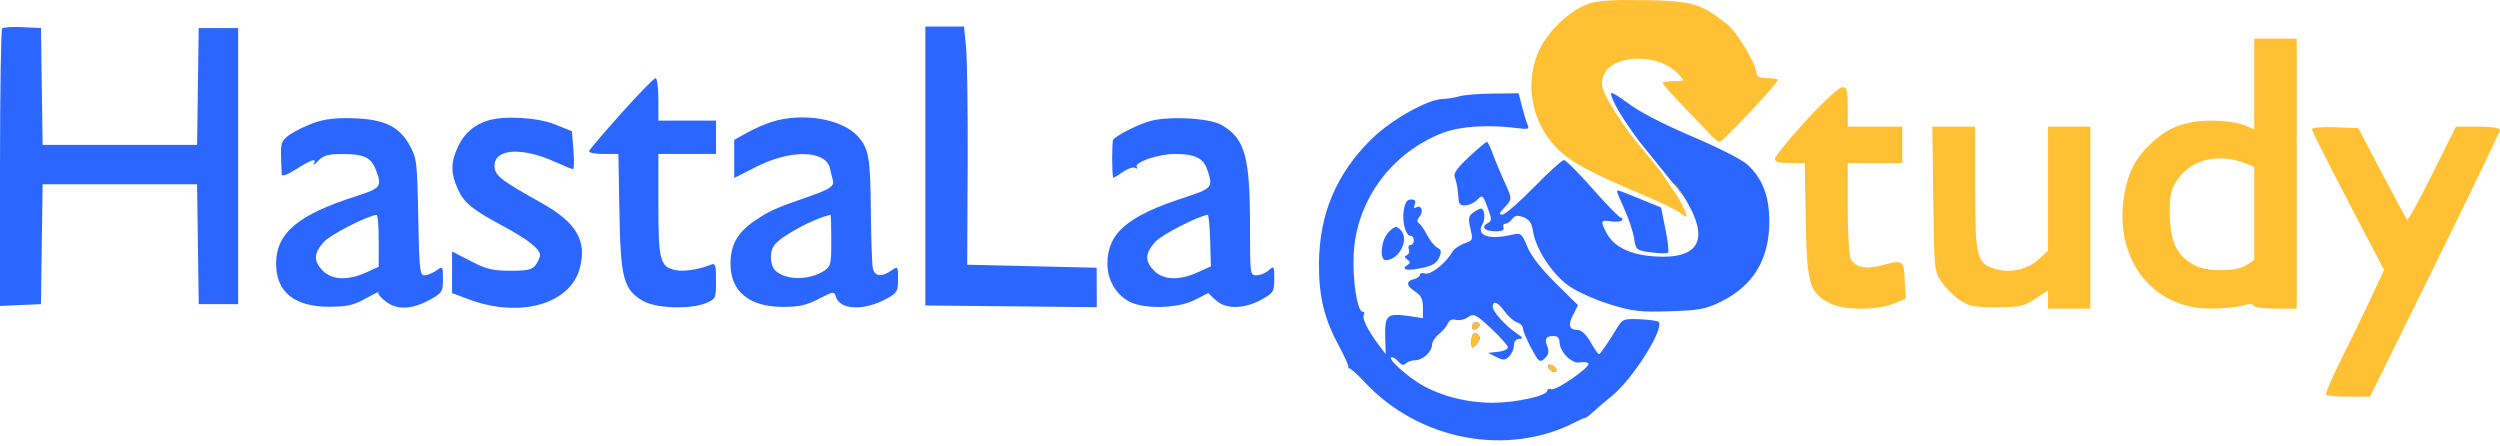 <?xml version="1.0" encoding="UTF-8"?> <svg xmlns="http://www.w3.org/2000/svg" width="308" height="55" viewBox="0 0 308 55" fill="none"> <path d="M206.137 22.599C206.321 22.627 206.815 23.193 207.502 24.298L206.137 22.599Z" fill="#2A66FF"></path> <path fill-rule="evenodd" clip-rule="evenodd" d="M207.502 24.298C206.815 23.193 206.321 22.627 206.137 22.599L205.022 21.21L202.01 17.481C199.934 14.725 198.481 12.266 198.481 11.507C198.481 11.294 199.448 11.856 200.63 12.757C201.946 13.759 204.951 15.316 208.383 16.772C211.466 18.08 214.524 19.621 215.179 20.196C217.113 21.895 217.992 24.144 217.98 27.366C217.962 31.971 215.981 35.223 212.005 37.173C210.149 38.083 209.357 38.231 205.729 38.348C202.088 38.465 201.183 38.362 198.388 37.509C196.635 36.975 194.382 35.977 193.383 35.293C191.319 33.88 189.239 30.768 188.886 28.563C188.713 27.478 188.424 27.044 187.693 26.766C186.945 26.481 186.633 26.529 186.302 26.982C186.068 27.302 185.69 27.564 185.462 27.564C185.234 27.564 185.129 27.775 185.227 28.032C185.345 28.34 185.034 28.499 184.312 28.499C182.952 28.499 182.394 27.998 183.231 27.529C183.817 27.202 183.819 27.06 183.263 25.56C182.681 23.99 182.644 23.964 181.975 24.633C181.19 25.418 179.82 25.553 179.733 24.855C179.7 24.598 179.635 23.967 179.588 23.453C179.54 22.939 179.38 22.224 179.232 21.865C179.032 21.376 179.469 20.741 180.966 19.348C182.067 18.324 183.061 17.482 183.174 17.479C183.287 17.475 183.605 18.103 183.881 18.874C184.157 19.645 184.779 21.148 185.264 22.214L185.321 22.34C185.927 23.67 186.164 24.193 186.049 24.62C185.974 24.896 185.752 25.133 185.386 25.522L185.333 25.578C184.694 26.258 184.644 26.443 185.099 26.443C185.417 26.443 187.159 24.929 188.97 23.079C190.78 21.229 192.447 19.715 192.673 19.715C192.9 19.715 194.495 21.313 196.218 23.266C197.942 25.219 199.502 26.817 199.686 26.817C199.87 26.817 199.933 26.957 199.827 27.128C199.722 27.3 199.123 27.364 198.497 27.273C197.199 27.082 197.15 27.198 197.911 28.668C198.813 30.413 200.819 31.397 203.879 31.593C209.453 31.951 210.696 29.448 207.502 24.298ZM0.265 3.502C0.119 3.647 0 11.4 0 20.729V37.691L2.523 37.581L5.046 37.47L5.147 30.087L5.249 22.705H14.765H24.28L24.382 30.087L24.483 37.47H26.913H29.342V20.462V3.455H26.913H24.483L24.381 10.651L24.28 17.846H14.765H5.249L5.148 10.651L5.046 3.455L2.788 3.346C1.546 3.286 0.411 3.356 0.265 3.502ZM114.005 20.451V37.634L124.564 37.739L135.124 37.844L135.116 35.414L135.108 32.984L127.134 32.797L119.159 32.611L119.216 20.441C119.248 13.748 119.158 7.146 119.017 5.77L118.761 3.268H116.383H114.005V20.451ZM76.561 13.937C74.438 16.309 72.645 18.412 72.577 18.609C72.508 18.807 73.289 18.967 74.318 18.967H76.184L76.311 26.163C76.457 34.317 76.823 35.684 79.243 37.086C80.816 37.997 85.099 38.133 86.999 37.331C88.177 36.834 88.214 36.751 88.214 34.581C88.214 32.597 88.14 32.374 87.559 32.614C86.147 33.196 84.285 33.488 83.27 33.285C81.316 32.894 81.112 32.133 81.112 25.238V18.967H84.663H88.214V16.912V14.856H84.663H81.112V12.239C81.112 10.8 80.956 9.623 80.766 9.623C80.576 9.623 78.684 11.564 76.561 13.937ZM179.791 11.865C179.277 12.03 178.328 12.181 177.681 12.202C175.834 12.261 171.411 14.759 169.014 17.097C164.669 21.335 162.541 26.34 162.496 32.424C162.465 36.535 163.142 39.3 165.028 42.761C165.717 44.026 166.209 45.161 166.122 45.284C166.033 45.406 166.055 45.44 166.17 45.359C166.286 45.279 167.168 46.057 168.133 47.089C174.826 54.254 185.727 56.323 194.067 52.011C194.64 51.714 195.195 51.475 195.3 51.479C195.404 51.483 195.8 51.192 196.179 50.833C196.557 50.473 197.65 49.541 198.605 48.761C201.205 46.64 205.11 40.424 204.332 39.646C204.21 39.524 203.171 39.382 202.023 39.331C200.123 39.246 199.883 39.326 199.335 40.223C197.958 42.476 197.161 43.632 196.985 43.632C196.883 43.632 196.415 42.96 195.946 42.139C195.419 41.217 194.822 40.647 194.38 40.647C193.321 40.647 193.145 40.061 193.814 38.767L194.412 37.611L191.638 34.865C189.85 33.095 188.614 31.501 188.159 30.381C187.53 28.831 187.353 28.668 186.519 28.869C183.457 29.605 181.787 29.061 182.648 27.609C183.033 26.959 182.904 25.695 182.452 25.695C182.3 25.695 181.869 25.921 181.493 26.195C180.915 26.618 180.863 26.922 181.157 28.158C181.492 29.566 181.464 29.634 180.404 29.994C179.798 30.2 179.118 30.689 178.893 31.082C178.12 32.428 176.26 33.896 175.586 33.692C175.227 33.584 174.932 33.655 174.932 33.85C174.932 34.046 174.596 34.293 174.184 34.401C173.178 34.664 173.243 35.201 174.371 35.94C175.077 36.402 175.306 36.877 175.306 37.875V39.198L173.661 38.951C170.914 38.539 170.589 38.803 170.656 41.396L170.714 43.638L169.804 42.423C168.486 40.662 167.767 39.183 168.024 38.767C168.147 38.568 168.082 38.404 167.879 38.404C167.215 38.404 166.606 34.461 166.775 31.255C167.125 24.624 171.5 18.726 177.838 16.339C179.971 15.536 183.432 15.332 187.028 15.797C188.298 15.961 188.436 15.904 188.184 15.326C188.027 14.964 187.717 13.954 187.497 13.08L187.097 11.492L183.912 11.529C182.159 11.55 180.305 11.701 179.791 11.865ZM38.679 15.137C37.647 15.504 36.301 16.161 35.689 16.598C34.7 17.303 34.581 17.595 34.621 19.207C34.646 20.206 34.688 21.23 34.714 21.482C34.744 21.767 35.428 21.519 36.517 20.828C38.396 19.637 39.079 19.43 38.654 20.182C38.509 20.439 38.758 20.271 39.207 19.808C39.885 19.111 40.42 18.969 42.346 18.979C44.891 18.992 45.739 19.419 46.335 20.985C47.086 22.959 46.895 23.21 43.92 24.157C36.689 26.46 34.013 28.714 34.016 32.498C34.019 35.979 36.295 37.809 40.598 37.79C42.781 37.78 43.581 37.596 45.072 36.764C46.069 36.206 46.768 35.868 46.623 36.013C46.478 36.157 46.904 36.683 47.569 37.179C48.998 38.246 50.826 38.13 53.148 36.825C54.459 36.088 54.573 35.894 54.573 34.389C54.573 32.775 54.563 32.762 53.742 33.337C53.285 33.657 52.63 33.919 52.287 33.919C51.729 33.919 51.647 33.143 51.525 26.724C51.394 19.878 51.342 19.448 50.457 17.877C49.153 15.563 47.344 14.698 43.546 14.57C41.414 14.499 40.017 14.661 38.679 15.137ZM60.148 14.839C58.432 15.359 57.243 16.376 56.46 17.995C55.517 19.943 55.503 21.314 56.406 23.303C57.18 25.006 58.167 25.81 62.016 27.871C64.956 29.445 66.534 30.683 66.534 31.415C66.534 31.686 66.295 32.233 66.004 32.633C65.567 33.23 65.015 33.358 62.887 33.358C60.713 33.358 59.932 33.169 57.997 32.17L55.694 30.983V33.545V36.108L57.758 36.88C64.018 39.222 70.23 37.491 71.42 33.072C72.34 29.654 71.025 27.411 66.678 24.984C61.611 22.155 60.927 21.611 60.927 20.402C60.927 18.318 64.313 18.102 68.355 19.929C69.459 20.428 70.468 20.836 70.597 20.836C70.727 20.836 70.748 19.786 70.646 18.502L70.459 16.167L68.403 15.336C66.268 14.473 62.169 14.226 60.148 14.839ZM95.094 15.011C94.252 15.274 92.864 15.883 92.01 16.363L90.456 17.236V19.582V21.927L93.135 20.566C97.457 18.371 101.763 18.477 102.266 20.79C102.384 21.329 102.534 21.954 102.601 22.179C102.827 22.939 102.237 23.332 99.417 24.298C95.605 25.604 94.636 26.045 92.868 27.277C90.826 28.699 89.996 30.208 89.996 32.501C89.996 35.908 92.313 37.811 96.464 37.811C98.433 37.811 99.363 37.602 100.86 36.826C102.706 35.868 102.764 35.861 102.993 36.583C103.509 38.207 106.487 38.308 109.239 36.795C110.528 36.086 110.641 35.892 110.641 34.389C110.641 32.775 110.631 32.762 109.81 33.337C108.637 34.159 107.764 34.059 107.538 33.078C107.431 32.615 107.319 29.405 107.289 25.945C107.233 19.407 107.029 18.259 105.663 16.769C103.705 14.632 98.871 13.829 95.094 15.011ZM141.447 14.988C139.828 15.518 137.513 16.713 137.147 17.208C136.977 17.439 136.974 21.33 137.144 21.89C137.164 21.955 137.683 21.65 138.298 21.212C138.914 20.774 139.613 20.536 139.851 20.683C140.102 20.838 140.185 20.79 140.048 20.568C139.698 20.002 142.727 18.967 144.737 18.967C147.193 18.967 148.232 19.462 148.721 20.866C149.494 23.081 149.379 23.221 145.87 24.357C138.891 26.617 136.43 28.74 136.434 32.498C136.435 34.481 137.475 36.277 139.126 37.151C140.966 38.124 145.117 38.016 147.218 36.94L148.846 36.106L149.771 36.975C150.992 38.121 153.314 38.09 155.433 36.899C156.898 36.076 156.99 35.924 156.99 34.353C156.99 32.758 156.959 32.71 156.307 33.3C155.931 33.64 155.258 33.919 154.812 33.919C154.013 33.919 154 33.825 154 27.989C154 19.274 153.402 17.11 150.524 15.41C148.995 14.506 143.675 14.259 141.447 14.988ZM199.228 23.628C199.228 23.725 199.643 24.711 200.15 25.82C200.657 26.928 201.18 28.512 201.312 29.339C201.549 30.819 201.583 30.847 203.424 31.091C204.454 31.228 205.392 31.244 205.51 31.126C205.627 31.009 205.479 29.709 205.182 28.238L204.641 25.564L202.064 24.509C199.325 23.386 199.228 23.356 199.228 23.628ZM172.944 25.909C172.711 27.344 173.178 29.06 173.801 29.06C174.012 29.06 174.184 29.312 174.184 29.62C174.184 29.929 173.998 30.181 173.771 30.181C173.543 30.181 173.45 30.422 173.563 30.717C173.676 31.013 173.568 31.336 173.323 31.436C172.992 31.572 173.009 31.712 173.383 31.975C173.738 32.223 173.766 32.407 173.477 32.586C172.503 33.188 173.201 33.41 174.966 33.061C176.421 32.774 176.966 32.47 177.285 31.771C177.628 31.017 177.59 30.794 177.064 30.5C176.714 30.304 176.151 29.605 175.814 28.948C175.477 28.29 175.025 27.638 174.811 27.499C174.547 27.33 174.574 27.061 174.895 26.675C175.43 26.03 175.102 25.173 174.469 25.564C174.204 25.728 174.143 25.596 174.296 25.196C174.466 24.755 174.335 24.574 173.848 24.574C173.35 24.574 173.101 24.941 172.944 25.909ZM46.655 29.654V32.864L45.101 33.571C42.876 34.58 40.925 34.509 39.791 33.375C38.602 32.186 38.632 31.208 39.902 29.802C40.715 28.901 45.214 26.597 46.409 26.469C46.545 26.455 46.655 27.888 46.655 29.654ZM102.417 29.612C102.417 32.542 102.35 32.824 101.523 33.367C99.702 34.559 96.74 34.542 95.529 33.331C94.835 32.637 94.778 30.978 95.421 30.167C96.327 29.024 100.323 26.88 102.324 26.463C102.376 26.452 102.417 27.869 102.417 29.612ZM149.091 29.63L149.179 32.817L147.571 33.547C145.296 34.579 143.351 34.517 142.209 33.375C141.019 32.186 141.049 31.208 142.319 29.802C143.118 28.918 147.579 26.621 148.791 26.469C148.908 26.455 149.042 27.877 149.091 29.63ZM170.983 28.713C170.132 29.653 169.942 32.05 170.718 32.05C172.313 32.05 173.615 29.614 172.645 28.445C172.076 27.76 171.805 27.804 170.983 28.713ZM185.382 38.382C185.813 38.987 186.497 39.587 186.903 39.715C187.309 39.844 187.641 40.192 187.641 40.488C187.641 40.784 188.093 41.863 188.646 42.887C189.581 44.618 189.696 44.706 190.304 44.155C190.793 43.714 190.876 43.346 190.632 42.704C190.259 41.724 190.462 41.395 191.441 41.395C191.86 41.395 192.126 41.665 192.126 42.092C192.126 43.312 193.618 44.846 194.618 44.655C195.108 44.562 195.591 44.62 195.693 44.784C195.961 45.217 191.69 48.179 191.116 47.958C190.849 47.856 190.631 47.929 190.631 48.12C190.631 48.764 186.78 49.618 183.875 49.618C180.473 49.618 176.977 48.65 174.534 47.031C172.668 45.795 170.85 44.011 171.457 44.011C171.673 44.011 172.065 44.27 172.329 44.587C172.661 44.987 172.926 45.045 173.197 44.774C173.411 44.56 173.918 44.385 174.323 44.385C175.269 44.385 176.427 43.339 176.427 42.485C176.427 42.121 176.814 41.516 177.288 41.142C177.762 40.767 178.256 40.179 178.387 39.835C178.54 39.431 178.888 39.279 179.372 39.405C179.782 39.513 180.46 39.362 180.876 39.07C181.576 38.58 181.796 38.689 183.703 40.464C184.841 41.523 185.772 42.575 185.772 42.803C185.772 43.03 185.225 43.274 184.557 43.345L183.342 43.475L184.347 43.979C185.213 44.414 185.433 44.403 185.936 43.9C186.257 43.579 186.519 42.969 186.519 42.542C186.519 42.062 186.767 41.761 187.174 41.749C187.693 41.733 187.636 41.6 186.893 41.099C185.506 40.164 183.903 38.398 183.903 37.804C183.903 36.955 184.545 37.206 185.382 38.382ZM181.462 39.918C181.107 40.493 181.593 40.864 182.073 40.384C182.341 40.115 182.348 39.907 182.092 39.749C181.883 39.62 181.599 39.696 181.462 39.918ZM181.286 42.035C181.286 42.97 181.334 43.002 181.891 42.445C182.224 42.112 182.382 41.656 182.243 41.431C181.784 40.688 181.286 41.003 181.286 42.035ZM190.717 45.202C190.903 45.761 191.752 46.069 191.752 45.577C191.752 45.377 191.486 45.11 191.16 44.985C190.797 44.846 190.625 44.929 190.717 45.202Z" fill="#2A66FF"></path> <path d="M206.137 22.599C206.321 22.627 206.815 23.193 207.502 24.298L206.137 22.599Z" fill="#FFC034"></path> <path fill-rule="evenodd" clip-rule="evenodd" d="M277.723 10.351V15.939L276.427 15.397C275.689 15.089 273.959 14.859 272.409 14.864C269.185 14.874 267.035 15.706 264.889 17.773C263.027 19.568 262.141 21.333 261.687 24.155C260.441 31.892 265.118 38 272.306 38.022C273.746 38.027 275.512 37.862 276.23 37.656C277.102 37.406 277.578 37.406 277.661 37.656C277.729 37.862 278.949 38.031 280.371 38.031H282.956V21.397V4.764H280.34H277.723V10.351ZM222.469 14.892C220.377 17.174 218.665 19.276 218.665 19.565C218.665 19.943 219.176 20.089 220.505 20.089H222.345L222.467 27.097C222.605 34.984 222.895 36.002 225.387 37.334C227.057 38.227 231.127 38.273 233.252 37.423L234.771 36.815L234.661 34.526C234.539 31.993 234.526 31.985 231.684 32.723C229.756 33.224 228.397 32.881 227.982 31.79C227.791 31.289 227.636 28.452 227.636 25.484V20.089H231H234.364V17.846V15.603H231H227.636V13.174C227.636 11.072 227.544 10.744 226.955 10.744C226.565 10.744 224.645 12.519 222.469 14.892ZM238.176 24.509C238.286 33.218 238.309 33.444 239.19 34.728C239.685 35.451 240.682 36.447 241.405 36.943C242.545 37.724 243.149 37.844 245.951 37.844C248.855 37.844 249.342 37.739 250.745 36.81L252.306 35.777V36.904V38.031H254.922H257.539V26.817V15.603H254.922H252.306V23.251V30.898L251.278 31.856C249.859 33.178 247.834 33.678 245.954 33.172C243.521 32.517 243.335 31.8 243.335 23.098V15.603H240.699H238.064L238.176 24.509ZM284.825 15.921C284.825 16.114 286.825 20.092 289.27 24.762L293.715 33.252L292.126 36.669C291.253 38.549 289.597 41.959 288.448 44.248C287.298 46.537 286.462 48.513 286.588 48.64C286.715 48.767 287.981 48.87 289.402 48.87H291.986L299.993 32.634C304.397 23.704 308 16.219 308 16C308 15.757 306.951 15.603 305.284 15.603H302.569L299.658 21.44C298.057 24.65 296.663 27.193 296.562 27.09C296.46 26.988 295.064 24.404 293.46 21.348L290.543 15.79L287.684 15.681C286.081 15.62 284.825 15.726 284.825 15.921ZM276.695 20.149L277.723 20.553V26.293V32.033L276.759 32.664C275.494 33.493 271.957 33.5 270.371 32.677C268.292 31.598 267.459 29.991 267.332 26.817C267.246 24.677 267.379 23.71 267.892 22.732C269.445 19.776 273.052 18.718 276.695 20.149ZM181.462 39.918C181.107 40.493 181.593 40.864 182.073 40.384C182.341 40.115 182.348 39.907 182.092 39.749C181.883 39.62 181.599 39.696 181.462 39.918ZM181.286 42.035C181.286 42.97 181.334 43.002 181.891 42.445C182.224 42.112 182.382 41.656 182.243 41.431C181.784 40.688 181.286 41.003 181.286 42.035ZM190.717 45.202C190.903 45.761 191.752 46.069 191.752 45.577C191.752 45.377 191.486 45.11 191.16 44.985C190.797 44.846 190.625 44.929 190.717 45.202Z" fill="#FFC034"></path> <path d="M195.611 0.499C193.399 1.307 190.838 3.705 189.697 6.037C187.76 9.996 188.606 14.999 191.752 18.195C193.501 19.972 195.89 21.27 202.571 24.072C204.717 24.973 206.778 25.985 207.149 26.321C208.106 27.186 207.979 26.56 206.747 24.325L204.648 21.21L202.57 18.594C200.238 16.057 197.359 11.532 197.359 10.405C197.359 8.903 198.284 7.891 200.057 7.453C202.584 6.829 205.348 7.544 206.859 9.214C207.565 9.995 207.564 9.997 206.201 9.997C205.45 9.997 204.835 10.101 204.835 10.228C204.835 10.355 206.055 11.728 207.545 13.279C209.035 14.829 210.549 16.407 210.909 16.785C211.269 17.163 211.713 17.472 211.896 17.472C212.255 17.472 219.039 10.237 219.039 9.854C219.039 9.727 218.45 9.623 217.731 9.623C216.886 9.623 216.422 9.445 216.422 9.122C216.422 7.97 214.044 3.972 212.755 2.958C209.516 0.409 208.495 0.114 202.592 0.018C198.488 -0.049 196.793 0.068 195.611 0.499Z" fill="#FFC034"></path> </svg> 